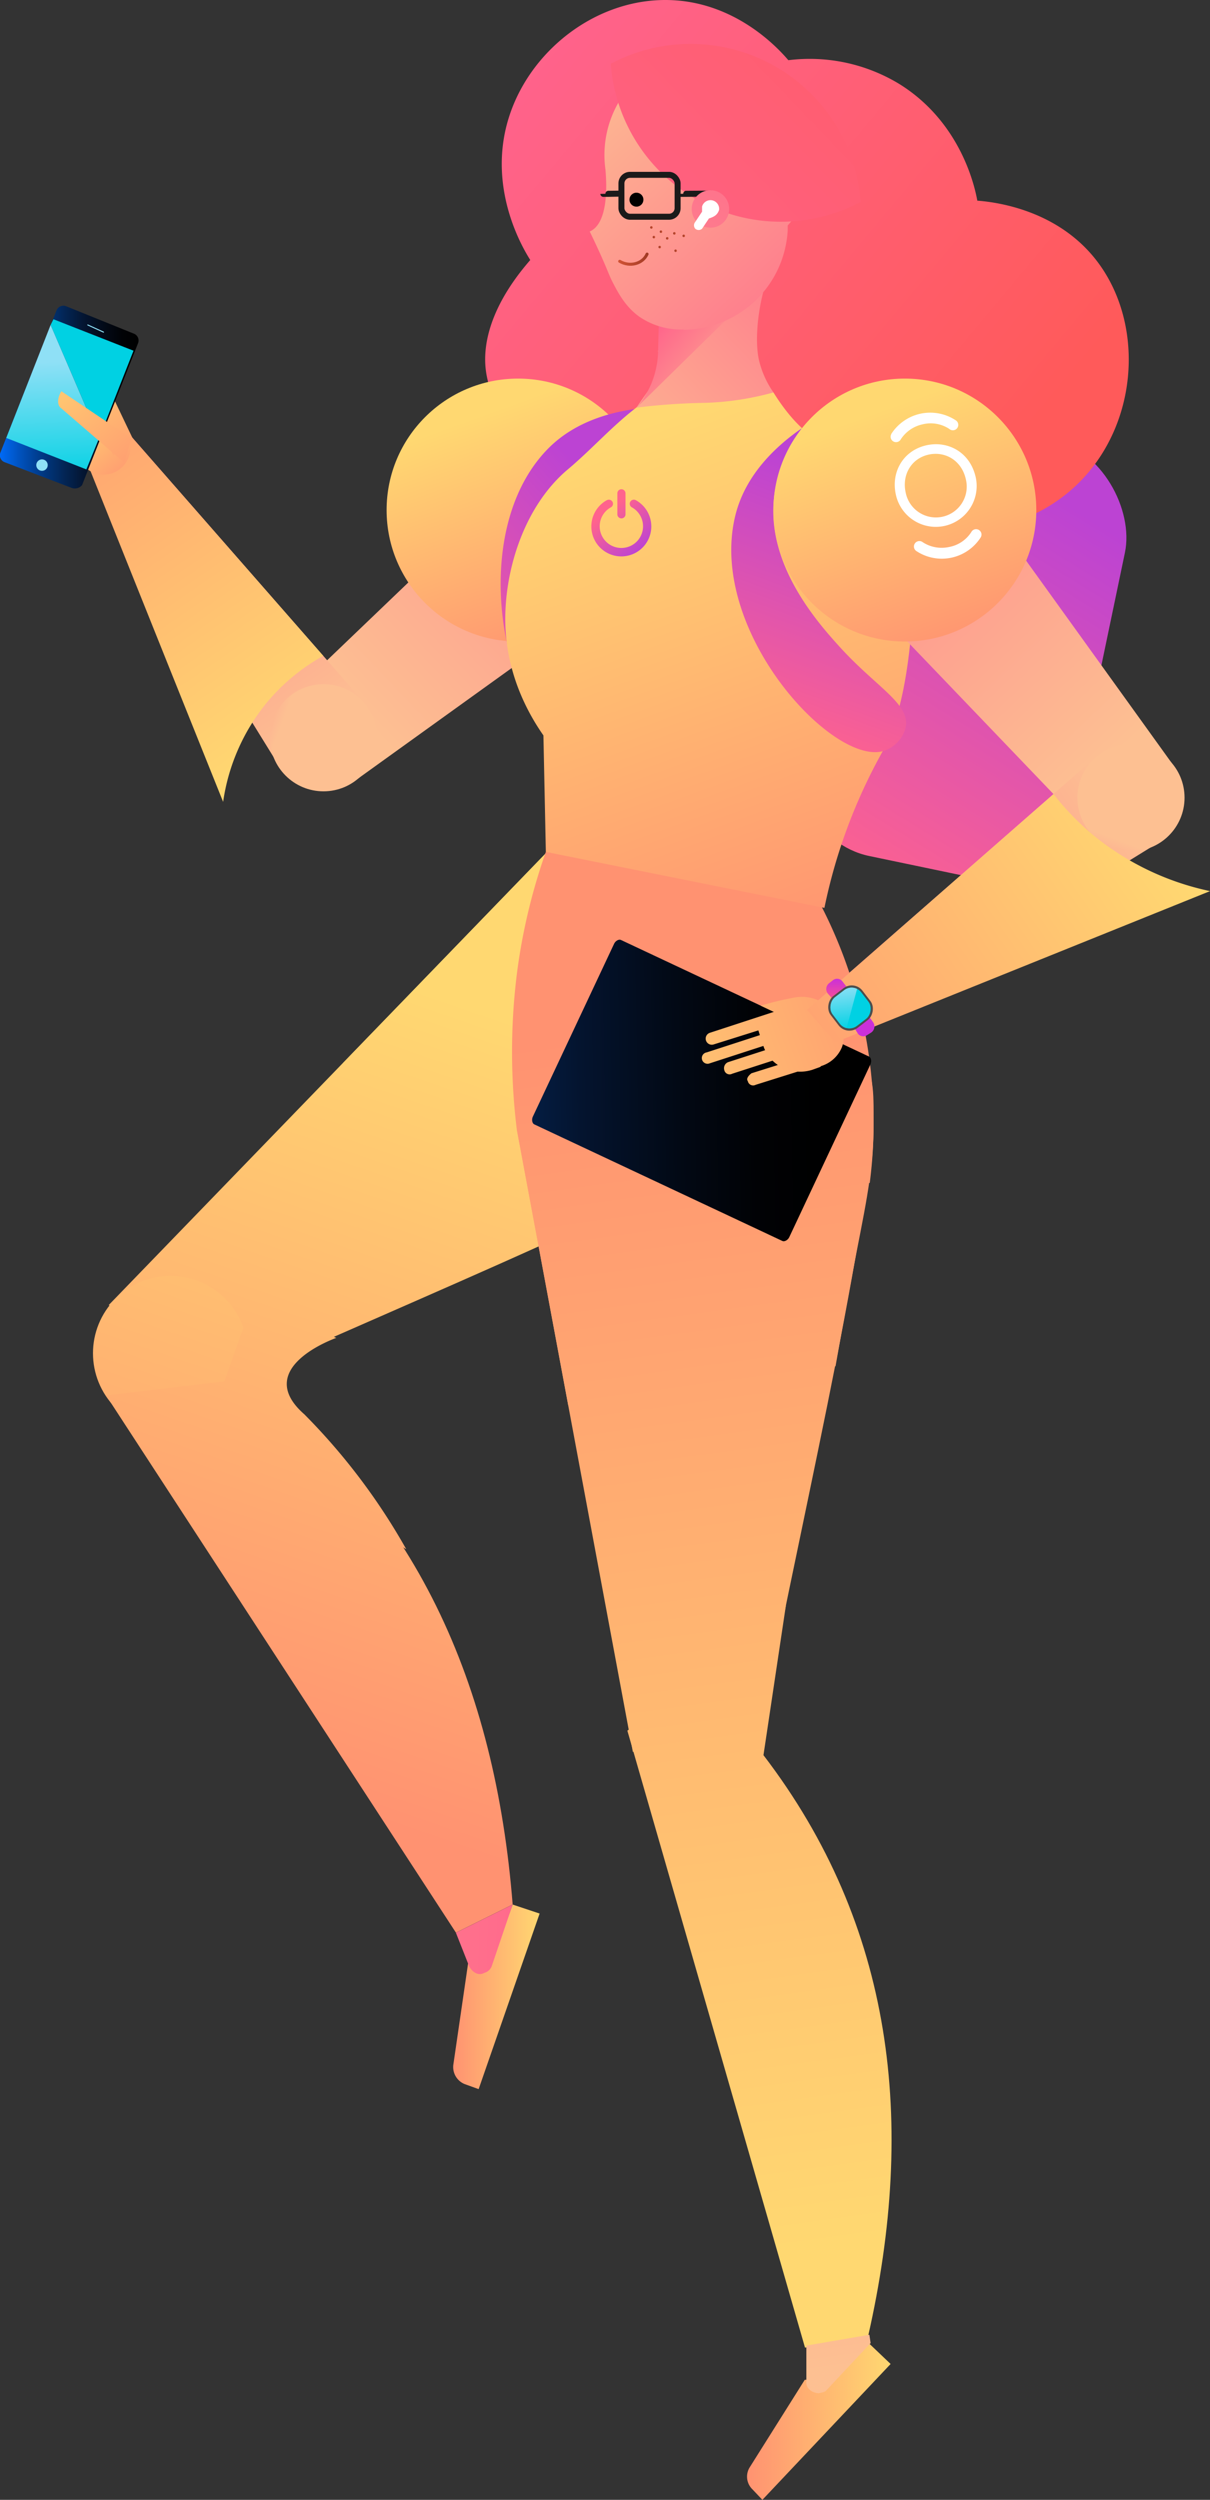<svg xmlns="http://www.w3.org/2000/svg" xmlns:xlink="http://www.w3.org/1999/xlink" viewBox="0 0 403.62 833.82"><rect x="0" y="0" width="403.62" height="833.82" fill="#333333" stroke="none"/><defs><style>.cls-1,.cls-24,.cls-39,.cls-40{fill:none;}.cls-2{fill:url(#linear-gradient);}.cls-3{fill:url(#linear-gradient-2);}.cls-4{fill:url(#linear-gradient-3);}.cls-5{fill:url(#linear-gradient-4);}.cls-6{fill:url(#linear-gradient-5);}.cls-7{fill:url(#linear-gradient-6);}.cls-8{fill:url(#linear-gradient-7);}.cls-9{fill:url(#linear-gradient-8);}.cls-10{fill:url(#linear-gradient-9);}.cls-11{fill:url(#linear-gradient-10);}.cls-12{fill:url(#linear-gradient-11);}.cls-13{fill:url(#linear-gradient-12);}.cls-14{fill:url(#linear-gradient-13);}.cls-15{fill:url(#New_Gradient_Swatch_copy);}.cls-16{fill:url(#linear-gradient-14);}.cls-17{fill:url(#linear-gradient-15);}.cls-18{fill:url(#linear-gradient-16);}.cls-19{fill:url(#New_Gradient_Swatch);}.cls-20{fill:url(#New_Gradient_Swatch-2);}.cls-21{fill:url(#New_Gradient_Swatch-3);}.cls-22{fill:url(#linear-gradient-17);}.cls-23{fill:url(#linear-gradient-18);}.cls-24{stroke:#8fe0f6;stroke-width:0.34px;}.cls-24,.cls-40{stroke-linecap:round;}.cls-24,.cls-39,.cls-40{stroke-miterlimit:10;}.cls-25{fill:#8fe0f6;}.cls-26{fill:#00d1e3;}.cls-27{fill:url(#linear-gradient-19);}.cls-28{fill:url(#New_Gradient_Swatch_copy-2);}.cls-29{fill:url(#New_Gradient_Swatch-4);}.cls-30{fill:url(#linear-gradient-20);}.cls-31{fill:url(#linear-gradient-21);}.cls-32{fill:url(#linear-gradient-22);}.cls-33{fill:url(#linear-gradient-23);}.cls-34{fill:url(#linear-gradient-24);}.cls-35{fill:url(#linear-gradient-25);}.cls-36{fill:url(#linear-gradient-26);}.cls-37{fill:url(#linear-gradient-27);}.cls-38{fill:url(#linear-gradient-28);}.cls-39{stroke:#1a1a1a;stroke-width:2px;}.cls-40{stroke:url(#linear-gradient-29);}.cls-41{fill:url(#linear-gradient-30);}.cls-42{fill:#fff;}.cls-43{fill:url(#linear-gradient-31);}.cls-44{fill:url(#linear-gradient-32);}.cls-45{fill:url(#linear-gradient-33);}.cls-46{fill:url(#linear-gradient-34);}.cls-47{fill:url(#linear-gradient-35);}.cls-48{fill:url(#linear-gradient-36);}.cls-49{fill:url(#linear-gradient-37);}.cls-50{fill:url(#New_Gradient_Swatch_copy-3);}.cls-51{fill:url(#linear-gradient-38);}.cls-52{fill:url(#linear-gradient-39);}.cls-53{fill:url(#linear-gradient-40);}.cls-54{fill:url(#New_Gradient_Swatch-5);}.cls-55{fill:url(#New_Gradient_Swatch-6);}.cls-56{fill:url(#New_Gradient_Swatch_copy-4);}.cls-57{fill:url(#New_Gradient_Swatch_copy-5);}.cls-58{fill:url(#linear-gradient-41);}.cls-59{fill:url(#linear-gradient-42);}.cls-60{fill:#4d4d4d;}.cls-61{clip-path:url(#clip-path);}.cls-62{fill:url(#linear-gradient-43);}</style><linearGradient id="linear-gradient" x1="9927.05" y1="340.48" x2="10013.87" y2="593.69" gradientTransform="matrix(-1, 0, 0, 1, 10098.76, 0)" gradientUnits="userSpaceOnUse"><stop offset="0" stop-color="#ffd871"/><stop offset="1" stop-color="#ff9271"/></linearGradient><linearGradient id="linear-gradient-2" x1="9904.24" y1="348.3" x2="9991.05" y2="601.51" xlink:href="#linear-gradient"/><linearGradient id="linear-gradient-3" x1="9995.82" y1="316.9" x2="10082.64" y2="570.11" gradientTransform="matrix(-0.71, -0.71, -0.71, 0.71, 7476.72, 7232.92)" xlink:href="#linear-gradient"/><linearGradient id="linear-gradient-4" x1="9923.97" y1="341.54" x2="10010.78" y2="594.75" xlink:href="#linear-gradient"/><linearGradient id="linear-gradient-5" x1="9941.16" y1="335.64" x2="10027.98" y2="588.85" xlink:href="#linear-gradient"/><linearGradient id="linear-gradient-6" x1="9918.71" y1="666.07" x2="9947.62" y2="666.07" xlink:href="#linear-gradient"/><linearGradient id="linear-gradient-7" x1="11420.87" y1="4418.44" x2="11636.39" y2="4633.91" gradientTransform="translate(-11412.49 5266.85) rotate(-43.35)" gradientUnits="userSpaceOnUse"><stop offset="0" stop-color="#fdc092"/><stop offset="1" stop-color="#ff568a"/></linearGradient><linearGradient id="linear-gradient-8" x1="9815.14" y1="748.13" x2="9870.95" y2="340.93" xlink:href="#linear-gradient"/><linearGradient id="linear-gradient-9" x1="9815.17" y1="748.13" x2="9870.98" y2="340.94" xlink:href="#linear-gradient"/><linearGradient id="linear-gradient-10" x1="9815.02" y1="748.11" x2="9870.83" y2="340.92" xlink:href="#linear-gradient"/><linearGradient id="linear-gradient-11" x1="9829.98" y1="750.16" x2="9885.79" y2="342.97" xlink:href="#linear-gradient"/><linearGradient id="linear-gradient-12" x1="9801.68" y1="807.72" x2="9849.62" y2="807.72" xlink:href="#linear-gradient"/><linearGradient id="linear-gradient-13" x1="7541.13" y1="1281.19" x2="7542.62" y2="966.56" gradientTransform="translate(-7366.89 601.62) rotate(-8.23)" xlink:href="#linear-gradient-7"/><linearGradient id="New_Gradient_Swatch_copy" x1="11495.49" y1="772.74" x2="11545.92" y2="912.16" gradientTransform="matrix(1, 0, 0, -1, -11195.7, 1044.82)" gradientUnits="userSpaceOnUse"><stop offset="0" stop-color="#bc43d3"/><stop offset="1" stop-color="#ff638d"/></linearGradient><linearGradient id="linear-gradient-14" x1="9935.49" y1="25.08" x2="9770.99" y2="162.37" gradientTransform="matrix(-1, 0, 0, 1, 10098.76, 0)" gradientUnits="userSpaceOnUse"><stop offset="0" stop-color="#ff638d"/><stop offset="1" stop-color="#ff5a5a"/></linearGradient><linearGradient id="linear-gradient-15" x1="9976.29" y1="241.68" x2="9798.2" y2="71.77" gradientTransform="matrix(-1, 0, 0, 1, 10098.76, 0)" xlink:href="#linear-gradient-7"/><linearGradient id="linear-gradient-16" x1="7042.03" y1="15049.62" x2="6944.15" y2="15191.57" gradientTransform="matrix(1, 0, 0, -1, -6934.84, 15294.69)" xlink:href="#linear-gradient-7"/><linearGradient id="New_Gradient_Swatch" x1="7030.56" y1="15044.91" x2="6934.69" y2="15183.94" gradientTransform="matrix(1, 0, 0, -1, -6934.84, 15294.69)" xlink:href="#linear-gradient"/><linearGradient id="New_Gradient_Swatch-2" x1="10074.85" y1="136.25" x2="10054.42" y2="161.48" xlink:href="#linear-gradient"/><linearGradient id="New_Gradient_Swatch-3" x1="10079.6" y1="114.96" x2="10043.23" y2="159.88" xlink:href="#linear-gradient"/><linearGradient id="linear-gradient-17" x1="9937.52" y1="138.14" x2="9908.8" y2="217.54" xlink:href="#linear-gradient"/><linearGradient id="linear-gradient-18" x1="5304.27" y1="14442.72" x2="5350.15" y2="14442.72" gradientTransform="matrix(1, 0, 0, -1, -5304.27, 14575.2)" gradientUnits="userSpaceOnUse"><stop offset="0" stop-color="#006af6"/><stop offset="0.16" stop-color="#004fb7"/><stop offset="0.32" stop-color="#003780"/><stop offset="0.48" stop-color="#032452"/><stop offset="0.62" stop-color="#04142f"/><stop offset="0.77" stop-color="#020915"/><stop offset="0.89" stop-color="#010205"/><stop offset="1"/></linearGradient><linearGradient id="linear-gradient-19" x1="2526.12" y1="14439.17" x2="2542.69" y2="14402.32" gradientTransform="matrix(0.93, 0.37, 0.37, -0.93, -7655.16, 12613.65)" gradientUnits="userSpaceOnUse"><stop offset="0" stop-color="#8fe0f6"/><stop offset="1" stop-color="#00d1e3"/></linearGradient><linearGradient id="New_Gradient_Swatch_copy-2" x1="13806.31" y1="1794.62" x2="13837.16" y2="1879.9" gradientTransform="matrix(-0.87, -0.49, -0.49, 0.87, 13123.81, 5405.69)" xlink:href="#New_Gradient_Swatch_copy"/><linearGradient id="New_Gradient_Swatch-4" x1="10085.46" y1="118.01" x2="10049.08" y2="162.93" xlink:href="#linear-gradient"/><linearGradient id="linear-gradient-20" x1="10004.6" y1="240.99" x2="10042.22" y2="227.07" gradientTransform="matrix(-1, 0, 0, 1, 10098.76, 0)" xlink:href="#linear-gradient-7"/><linearGradient id="linear-gradient-21" x1="6599.22" y1="141.76" x2="6662.6" y2="317.01" gradientTransform="translate(-6384.27)" xlink:href="#linear-gradient"/><linearGradient id="linear-gradient-22" x1="6184.19" y1="14398.07" x2="6293.4" y2="14507.28" gradientTransform="matrix(1, 0.02, 0.02, -1, -6299.56, 14411.71)" xlink:href="#linear-gradient-7"/><linearGradient id="linear-gradient-23" x1="-800.12" y1="7238.71" x2="-978.21" y2="7068.79" gradientTransform="matrix(0, 1, 1, 0, -6865.85, 1051.63)" xlink:href="#linear-gradient-7"/><linearGradient id="linear-gradient-24" x1="17818.44" y1="8052.6" x2="17720.56" y2="8194.55" gradientTransform="matrix(0, -1, -1, 0, 8428.84, 18085.23)" xlink:href="#linear-gradient-7"/><linearGradient id="linear-gradient-25" x1="-771.81" y1="7238.02" x2="-734.19" y2="7224.09" gradientTransform="matrix(0, 1, 1, 0, -6865.85, 1051.63)" xlink:href="#linear-gradient-7"/><linearGradient id="linear-gradient-26" x1="6633.02" y1="136.88" x2="6597.27" y2="106.23" gradientTransform="translate(-6384.27)" xlink:href="#linear-gradient-7"/><linearGradient id="linear-gradient-27" x1="9905.26" y1="19.33" x2="9793.06" y2="139.96" gradientTransform="matrix(-1, 0, 0, 1, 10098.76, 0)" xlink:href="#linear-gradient-7"/><linearGradient id="linear-gradient-28" x1="6168.1" y1="14447.26" x2="6329.64" y2="14608.79" gradientTransform="matrix(1, 0.02, 0.02, -1, -6299.56, 14411.71)" xlink:href="#linear-gradient-14"/><linearGradient id="linear-gradient-29" x1="8310.36" y1="1665.27" x2="8320.9" y2="1665.27" gradientTransform="translate(-8253.73 596.06) rotate(-14.77)" gradientUnits="userSpaceOnUse"><stop offset="0" stop-color="#cf5234"/><stop offset="1" stop-color="#9e3824"/></linearGradient><linearGradient id="linear-gradient-30" x1="1360.95" y1="15398.87" x2="1534.19" y2="15572.12" gradientTransform="matrix(0.96, -0.26, -0.26, -0.96, 2923.13, 15393.44)" xlink:href="#linear-gradient-7"/><linearGradient id="linear-gradient-31" x1="9878.28" y1="82.41" x2="9879.11" y2="82.41" gradientTransform="matrix(-1, 0, 0, 1, 10098.76, 0)" xlink:href="#linear-gradient-29"/><linearGradient id="linear-gradient-32" x1="9875.76" y1="79.5" x2="9876.59" y2="79.5" gradientTransform="matrix(-1, 0, 0, 1, 10098.76, 0)" xlink:href="#linear-gradient-29"/><linearGradient id="linear-gradient-33" x1="9880.23" y1="79.09" x2="9881.06" y2="79.09" gradientTransform="matrix(-1, 0, 0, 1, 10098.76, 0)" xlink:href="#linear-gradient-29"/><linearGradient id="linear-gradient-34" x1="9877.87" y1="77.28" x2="9878.7" y2="77.28" gradientTransform="matrix(-1, 0, 0, 1, 10098.76, 0)" xlink:href="#linear-gradient-29"/><linearGradient id="linear-gradient-35" x1="9872.97" y1="83.63" x2="9873.81" y2="83.63" gradientTransform="matrix(-1, 0, 0, 1, 10098.76, 0)" xlink:href="#linear-gradient-29"/><linearGradient id="linear-gradient-36" x1="9870.27" y1="78.67" x2="9871.1" y2="78.67" gradientTransform="matrix(-1, 0, 0, 1, 10098.76, 0)" xlink:href="#linear-gradient-29"/><linearGradient id="linear-gradient-37" x1="9873.39" y1="77.84" x2="9874.22" y2="77.84" gradientTransform="matrix(-1, 0, 0, 1, 10098.76, 0)" xlink:href="#linear-gradient-29"/><linearGradient id="New_Gradient_Swatch_copy-3" x1="9808.81" y1="162.17" x2="9839.66" y2="247.45" gradientTransform="matrix(-1, 0, 0, 1, 10098.76, 0)" xlink:href="#New_Gradient_Swatch_copy"/><linearGradient id="linear-gradient-38" x1="9881.06" y1="75.87" x2="9881.89" y2="75.87" gradientTransform="matrix(-1, 0, 0, 1, 10098.76, 0)" xlink:href="#linear-gradient-29"/><linearGradient id="linear-gradient-39" x1="9808.5" y1="138.14" x2="9779.78" y2="217.54" xlink:href="#linear-gradient"/><linearGradient id="linear-gradient-40" x1="10607.59" y1="8694.9" x2="10679" y2="8589.81" gradientTransform="matrix(0.92, -1.96, -1.42, -0.67, 2648.22, 27034.77)" xlink:href="#linear-gradient-18"/><linearGradient id="New_Gradient_Swatch-5" x1="9902.71" y1="370.32" x2="9790.47" y2="329.37" xlink:href="#linear-gradient"/><linearGradient id="New_Gradient_Swatch-6" x1="17809.68" y1="8043.35" x2="17709.78" y2="8188.23" gradientTransform="matrix(0, -1, -1, 0, 8428.84, 18085.23)" xlink:href="#linear-gradient"/><linearGradient id="New_Gradient_Swatch_copy-4" x1="9884.91" y1="183.67" x2="9895.7" y2="170.3" gradientTransform="matrix(-1, 0, 0, 1, 10098.76, 0)" xlink:href="#New_Gradient_Swatch_copy"/><linearGradient id="New_Gradient_Swatch_copy-5" x1="9881.26" y1="180.72" x2="9892.04" y2="167.35" gradientTransform="matrix(-1, 0, 0, 1, 10098.76, 0)" xlink:href="#New_Gradient_Swatch_copy"/><linearGradient id="linear-gradient-41" x1="1101.25" y1="5626.46" x2="1109.05" y2="5626.46" gradientTransform="matrix(0, 1, 1, 0, -5346.94, -774.78)" gradientUnits="userSpaceOnUse"><stop offset="0" stop-color="#cb30d9"/><stop offset="1" stop-color="#ff538b"/></linearGradient><linearGradient id="linear-gradient-42" x1="14935.25" y1="9758.26" x2="14943.05" y2="9758.26" gradientTransform="matrix(0.1, -1, -1, -0.1, 8524.13, 16171.02)" xlink:href="#linear-gradient-41"/><clipPath id="clip-path"><rect class="cls-1" x="277.69" y="330.22" width="12.04" height="12.04" rx="4.07" transform="translate(189.75 766.02) rotate(-127.51)"/></clipPath><linearGradient id="linear-gradient-43" x1="9824.25" y1="329.5" x2="9822.56" y2="344.25" gradientTransform="matrix(-1, 0, 0, 1, 10098.76, 0)" xlink:href="#linear-gradient-19"/></defs><g id="Layer_2" data-name="Layer 2"><g id="FOREGROUND"><path class="cls-2" d="M264.37,370.44c-16,17.4-108.77,55.61-183.16,88.79L36.26,435.31,182.72,283.93Z"/><path class="cls-3" d="M264.76,370.84c-9,9.27-77,41.84-77,41.84L114.39,354.6l68.33-70.67Z"/><circle class="cls-4" cx="56.83" cy="451.38" r="25.81" transform="translate(-302.53 172.39) rotate(-45)"/><path class="cls-5" d="M81.19,460c57.55,41.35,84,102.05,89.82,175.25l-18.93,9.38L35.39,465.45Z"/><path class="cls-6" d="M84.32,433.92,69.2,476.75l66.32,40a209.81,209.81,0,0,0-34-45c-17.81-15.59,10.66-25.49,10.66-25.49Z"/><path class="cls-7" d="M171,635.27l9,3-20.34,58.56L155,695.15a6.13,6.13,0,0,1-3.78-6.46l4.95-34,9.68-5.27Z"/><path class="cls-8" d="M171,635.27l-6.94,20.44a3.61,3.61,0,0,1-2.45,2.32c-2,1.13-4-.12-5.1-2.14l-4.44-11.24Z"/><path class="cls-9" d="M290.71,360.38c4.87,23.68-17.77,121.09-33.82,200.87l-45.78,23.12-38.61-207Z"/><path class="cls-10" d="M290.71,360.38c.24,2.44.53,6.06.65,10.46.45,16.75-2.06,28.41-5.59,46.56-1.64,8.48-4.13,21.61-7.06,38.31l-89.18,12.92q-8.52-45.64-17-91.3Z"/><path class="cls-11" d="M172.59,323.49A209.79,209.79,0,0,0,171,359.92c.3,7,.9,12.91,1.46,17.41l117.66,17.26a158,158,0,0,0-19.69-98.88l-88.35-11.56A197.47,197.47,0,0,0,172.59,323.49Z"/><path class="cls-12" d="M262.14,535.57l-7.47,49.87c43.35,56.67,51.16,122.44,34.86,194l-21,3.61L209.27,577.27Z"/><path class="cls-13" d="M289.85,781.62l7.23,6.89-42.77,45.31L251,830.33a5.89,5.89,0,0,1-1-7.22l18.44-29.31,11.18-1Z"/><path class="cls-14" d="M290,778.76l.41,2.78-14.74,15.74c-.47.63-1.58.8-2.69,1-2.3-.24-4.21-1.66-4-4l0-11.91Z"/><rect class="cls-15" x="272.6" y="141.59" width="95.01" height="148.63" rx="32.14" transform="translate(589.36 492.66) rotate(-168.21)"/><path class="cls-16" d="M326,66.93c-.65-3.64-5-25.8-25.91-38.85a57.57,57.57,0,0,0-37.12-8c-3-3.52-16.65-18.76-38.25-20C199.46-1.36,175.94,17,169.28,40.73c-6.44,23,5.31,42.35,7.6,46-16.12,18.53-15.45,32.18-14.77,37.12,4.36,31.3,57,52.34,97,44.38A83,83,0,0,0,279,161.52c23.86,21.26,59.48,20.38,80.53-.15,20.82-20.32,22.5-55.11,5.06-75.93C351.22,69.51,331.34,67.35,326,66.93Z"/><path class="cls-17" d="M167.5,164.31h0a24.95,24.95,0,1,1,32,37.79h0l-80.09,57.61-23.5-26.82Z"/><path class="cls-18" d="M26.33,147.47q33.9,54.85,67.81,109.72L120.3,233,37.15,138Z"/><path class="cls-19" d="M26.33,147.47q24,60,48.1,120a67.3,67.3,0,0,1,14-32.42,66.43,66.43,0,0,1,19.39-16.29L37.15,138Z"/><circle class="cls-20" cx="34.55" cy="149.39" r="8.92"/><path class="cls-21" d="M44.44,146.61l-6.68,5.24-12.4-25.76c-.48-1.9,6.67-5.24,9.06-6.2v5.73Z"/><circle class="cls-22" cx="172.81" cy="170.13" r="43.85"/><path class="cls-23" d="M27.37,161.82,46,114.6a2.46,2.46,0,0,0-1.43-3.34l-22.42-9.07a2.47,2.47,0,0,0-3.34,1.43L.18,150.85a2.46,2.46,0,0,0,1.43,3.34L24,162.78A3.17,3.17,0,0,0,27.37,161.82Z"/><line class="cls-24" x1="34.52" y1="110.78" x2="29.28" y2="108.39"/><circle class="cls-25" cx="14.01" cy="155.14" r="1.91"/><polygon class="cls-26" points="33.09 146.08 16.88 108.39 17.83 106.49 44.54 116.98 33.09 146.08"/><polygon class="cls-27" points="33.09 146.08 28.8 156.57 2.09 146.08 16.88 108.39 33.09 146.08"/><path class="cls-28" d="M182.22,150.27c-27,28.53-13.19,88.22,3.95,92.73a11.08,11.08,0,0,0,10.57-3.12c5.28-6.06-1.91-16.46-5.87-34.21-2.12-9.47-7.27-32.55,3.2-50.64,5.61-9.68,14.29-15.52,21.77-19.06C205.83,136.84,192,139.9,182.22,150.27Z"/><path class="cls-29" d="M43.86,146.24l-2.39,8.11-21-18.13c-1.44-.95-1.44-3.34,0-5.72h0Z"/><circle class="cls-30" cx="107.91" cy="246.08" r="17.87"/><path class="cls-31" d="M279.16,149.7c.72.2,2.91.72,7.28,1.71l17.78,4.05c3,57.1-3,82.64-9.77,95.11A181.42,181.42,0,0,0,275,302.83l-92.92-18.68-.81-38.85c-5-7.15-11.94-19.67-12.66-36.06-.77-17.61,5.74-40,20.81-52.68,7.85-6.59,14.69-14.36,22.82-20.59,1.63-1.25,5.46-4.12,7.09-9.19a17.75,17.75,0,0,0,.15-9.78L258,130.9C266.08,143.88,273.75,148.16,279.16,149.7Z"/><path class="cls-32" d="M225.17,117.39c1.28-3.28,1.74-9.21-5.21-19.56L257.33,89a68.81,68.81,0,0,0-4.53,18.56c-.75,7.64.18,11.76.42,12.76A31.64,31.64,0,0,0,258,130.9a96.28,96.28,0,0,1-20.37,3.37c-2.89.15-4.7.1-9.17.31-6.9.33-12.49.93-16.16,1.39,1.19-1.74,3.06-4.44,5.4-7.71C223.3,120.42,224.39,119.43,225.17,117.39Z"/><path class="cls-33" d="M295.48,206.48h0a24.94,24.94,0,1,1,37.79-32h0q28.82,40.05,57.62,80.09l-26.83,23.5Z"/><path class="cls-34" d="M278.64,347.65l109.73-67.81-24.18-26.16-95,83.15Z"/><circle class="cls-35" cx="377.26" cy="266.07" r="17.87"/><path class="cls-36" d="M219.52,117,220,97.83l25.35,5.75-33,32.39A29.8,29.8,0,0,0,219.52,117Z"/><path class="cls-37" d="M271.43,46.58A35.08,35.08,0,0,0,202,56.82c0,.08,0,.15,0,.22.46,5.51.74,17.57-5.29,20.18.76,1.54,1.86,3.83,3.13,6.63,3,6.56,3.19,7.7,4.57,10.38,1.74,3.35,4.14,8,8.77,11.35A24.42,24.42,0,0,0,228,109.89V110a35.08,35.08,0,0,0,34.76-33.28c0-.51,0-1,0-1.52A35,35,0,0,0,271.43,46.58Z"/><path class="cls-38" d="M287.08,67.36a56.9,56.9,0,0,1-83.35-46.09,56.87,56.87,0,0,1,83.35,46.09Z"/><circle cx="212.3" cy="66.62" r="2.33" transform="translate(-5.44 20.79) rotate(-5.54)"/><path class="cls-39" d="M228.44,64.67l9-.1c-7.59.05-11.38.09-11.38.1S226.83,64.68,228.44,64.67Z"/><path class="cls-40" d="M206.71,87.16c3.4,2,7.69.84,9.13-2.41h0"/><circle class="cls-41" cx="236.98" cy="69.7" r="6.25"/><path class="cls-42" d="M236.47,72.88l-2.28,3.41a1.72,1.72,0,0,1-2.27,0h0a1.74,1.74,0,0,1,0-2.27l2.27-3.41v-1.7A2.9,2.9,0,0,1,239.87,70C239.3,71.75,238.17,72.31,236.47,72.88Z"/><path class="cls-39" d="M202.69,64.67l5.3-.1c-4.48.05-6.73.09-6.73.1S201.74,64.68,202.69,64.67Z"/><rect class="cls-39" x="207.29" y="58.33" width="18.74" height="13.98" rx="2.86" transform="translate(433.32 130.63) rotate(-180)"/><circle class="cls-43" cx="220.06" cy="82.41" r="0.42"/><circle class="cls-44" cx="222.58" cy="79.5" r="0.42"/><circle class="cls-45" cx="218.12" cy="79.09" r="0.42"/><circle class="cls-46" cx="220.48" cy="77.28" r="0.42"/><circle class="cls-47" cx="225.37" cy="83.63" r="0.42"/><circle class="cls-48" cx="228.08" cy="78.67" r="0.42"/><circle class="cls-49" cx="224.95" cy="77.84" r="0.42"/><path class="cls-50" d="M245.31,171.84c-9.43,38.12,32,83.26,49.14,78.73a11.08,11.08,0,0,0,7.66-7.92c1.6-7.88-9.77-13.38-22-26.87-6.51-7.2-22.36-24.74-22.16-45.65.1-11.18,4.78-20.54,9.55-27.31C259.24,148.51,248.75,158,245.31,171.84Z"/><circle class="cls-51" cx="217.29" cy="75.87" r="0.42"/><circle class="cls-52" cx="301.83" cy="170.13" r="43.85"/><path class="cls-53" d="M289.88,352.42l-82.76-38.9c-.69-.33-1.82.3-2.26,1.25L177.72,372.5c-.44.94-.2,2.21.48,2.53L261,413.94c.68.32,1.81-.31,2.26-1.25L290.36,355C290.81,354,290.57,352.74,289.88,352.42Z"/><path class="cls-54" d="M235.82,351l17.65-5.73-.5-1.58-14.84,4.66a2,2,0,1,1-1.39-3.84l21.41-7-4.4-2.07a102.07,102.07,0,0,1,10.54-2.57,14.8,14.8,0,0,1,4-.35,14.12,14.12,0,0,1,7.05,2.44c4.81,3.4,7.39,10.36,5.32,14.75a11,11,0,0,1-6.79,5.89.85.85,0,0,1-.39.33l-2.56.92a13.72,13.72,0,0,1-4.85.59l-14,4.4a1.81,1.81,0,0,1-2.62-1.23c-.66-.85.39-2,1.23-2.62l8.79-2.76a12.94,12.94,0,0,1-1.77-1.44l-13.48,4.36a1.81,1.81,0,0,1-2.62-1.23,2.18,2.18,0,0,1,1.23-2.62l12.38-4a11.21,11.21,0,0,1-.57-1.43l-17.84,5.79a1.91,1.91,0,1,1-1-3.64Z"/><path class="cls-55" d="M278.64,347.65l125-50.42a91,91,0,0,1-39.56-19.16,88.1,88.1,0,0,1-12.65-13.21l-82.24,72Z"/><path id="path3926" class="cls-42" d="M298.8,164.83a13.63,13.63,0,1,0,26.71-5.45c-1.81-8.51-9.21-12.4-16.31-10.89C301.36,150.16,297.2,157.34,298.8,164.83Zm11.08-13.22c5.35-1.13,10.95,1.88,12.34,8.43a10.28,10.28,0,1,1-20.14,4.11c-1.23-5.76,1.88-11.28,7.8-12.54Z"/><path id="path3944" class="cls-42" d="M307,138a15.5,15.5,0,0,1,11.85,2.22,1.8,1.8,0,0,1-2,3,1.09,1.09,0,0,1-.17-.13,11.23,11.23,0,0,0-8.91-1.56,11.6,11.6,0,0,0-7.29,5,1.8,1.8,0,1,1-3.18-1.7s0-.05,0-.08A15.5,15.5,0,0,1,307,138Z"/><path id="path3946" class="cls-42" d="M325.26,176.54a1.81,1.81,0,0,1,2.11,1.44,1.89,1.89,0,0,1-.2,1.21,15.4,15.4,0,0,1-21.52,4.6,1.8,1.8,0,1,1,2.06-3l.08.06a11.56,11.56,0,0,0,8.71,1.62,11.21,11.21,0,0,0,7.5-5,1.79,1.79,0,0,1,1.26-.93Z"/><path class="cls-56" d="M202.45,166.84a1.37,1.37,0,0,1,1.85.53,1.35,1.35,0,0,1-.53,1.85,7.23,7.23,0,1,0,7,0,1.36,1.36,0,0,1-.53-1.85,1.37,1.37,0,0,1,1.86-.53,10,10,0,1,1-9.69,0Z"/><path class="cls-57" d="M207.29,172.91a1.36,1.36,0,0,1-1.36-1.36v-7a1.36,1.36,0,0,1,2.72,0v7A1.36,1.36,0,0,1,207.29,172.91Z"/><path class="cls-58" d="M278.72,334.27l4.66-3.86L281,327.34a2.23,2.23,0,0,0-3.13-.41l-1.28,1a2.48,2.48,0,0,0-.34,3.62Z"/><path class="cls-59" d="M289.06,337.94l-5,3.38,2,3.29a2.23,2.23,0,0,0,3.07.72l1.37-.85a2.48,2.48,0,0,0,.7-3.57Z"/><rect class="cls-60" x="277.03" y="329.56" width="13.36" height="13.36" rx="4.52" transform="translate(189.75 766.02) rotate(-127.51)"/><rect class="cls-26" x="277.69" y="330.22" width="12.04" height="12.04" rx="4.07" transform="translate(189.75 766.02) rotate(-127.51)"/><g class="cls-61"><polygon class="cls-62" points="287.87 322.5 274.13 326.18 260.4 329.86 270.46 339.91 280.51 349.96 284.19 336.24 287.87 322.5"/></g></g></g></svg>